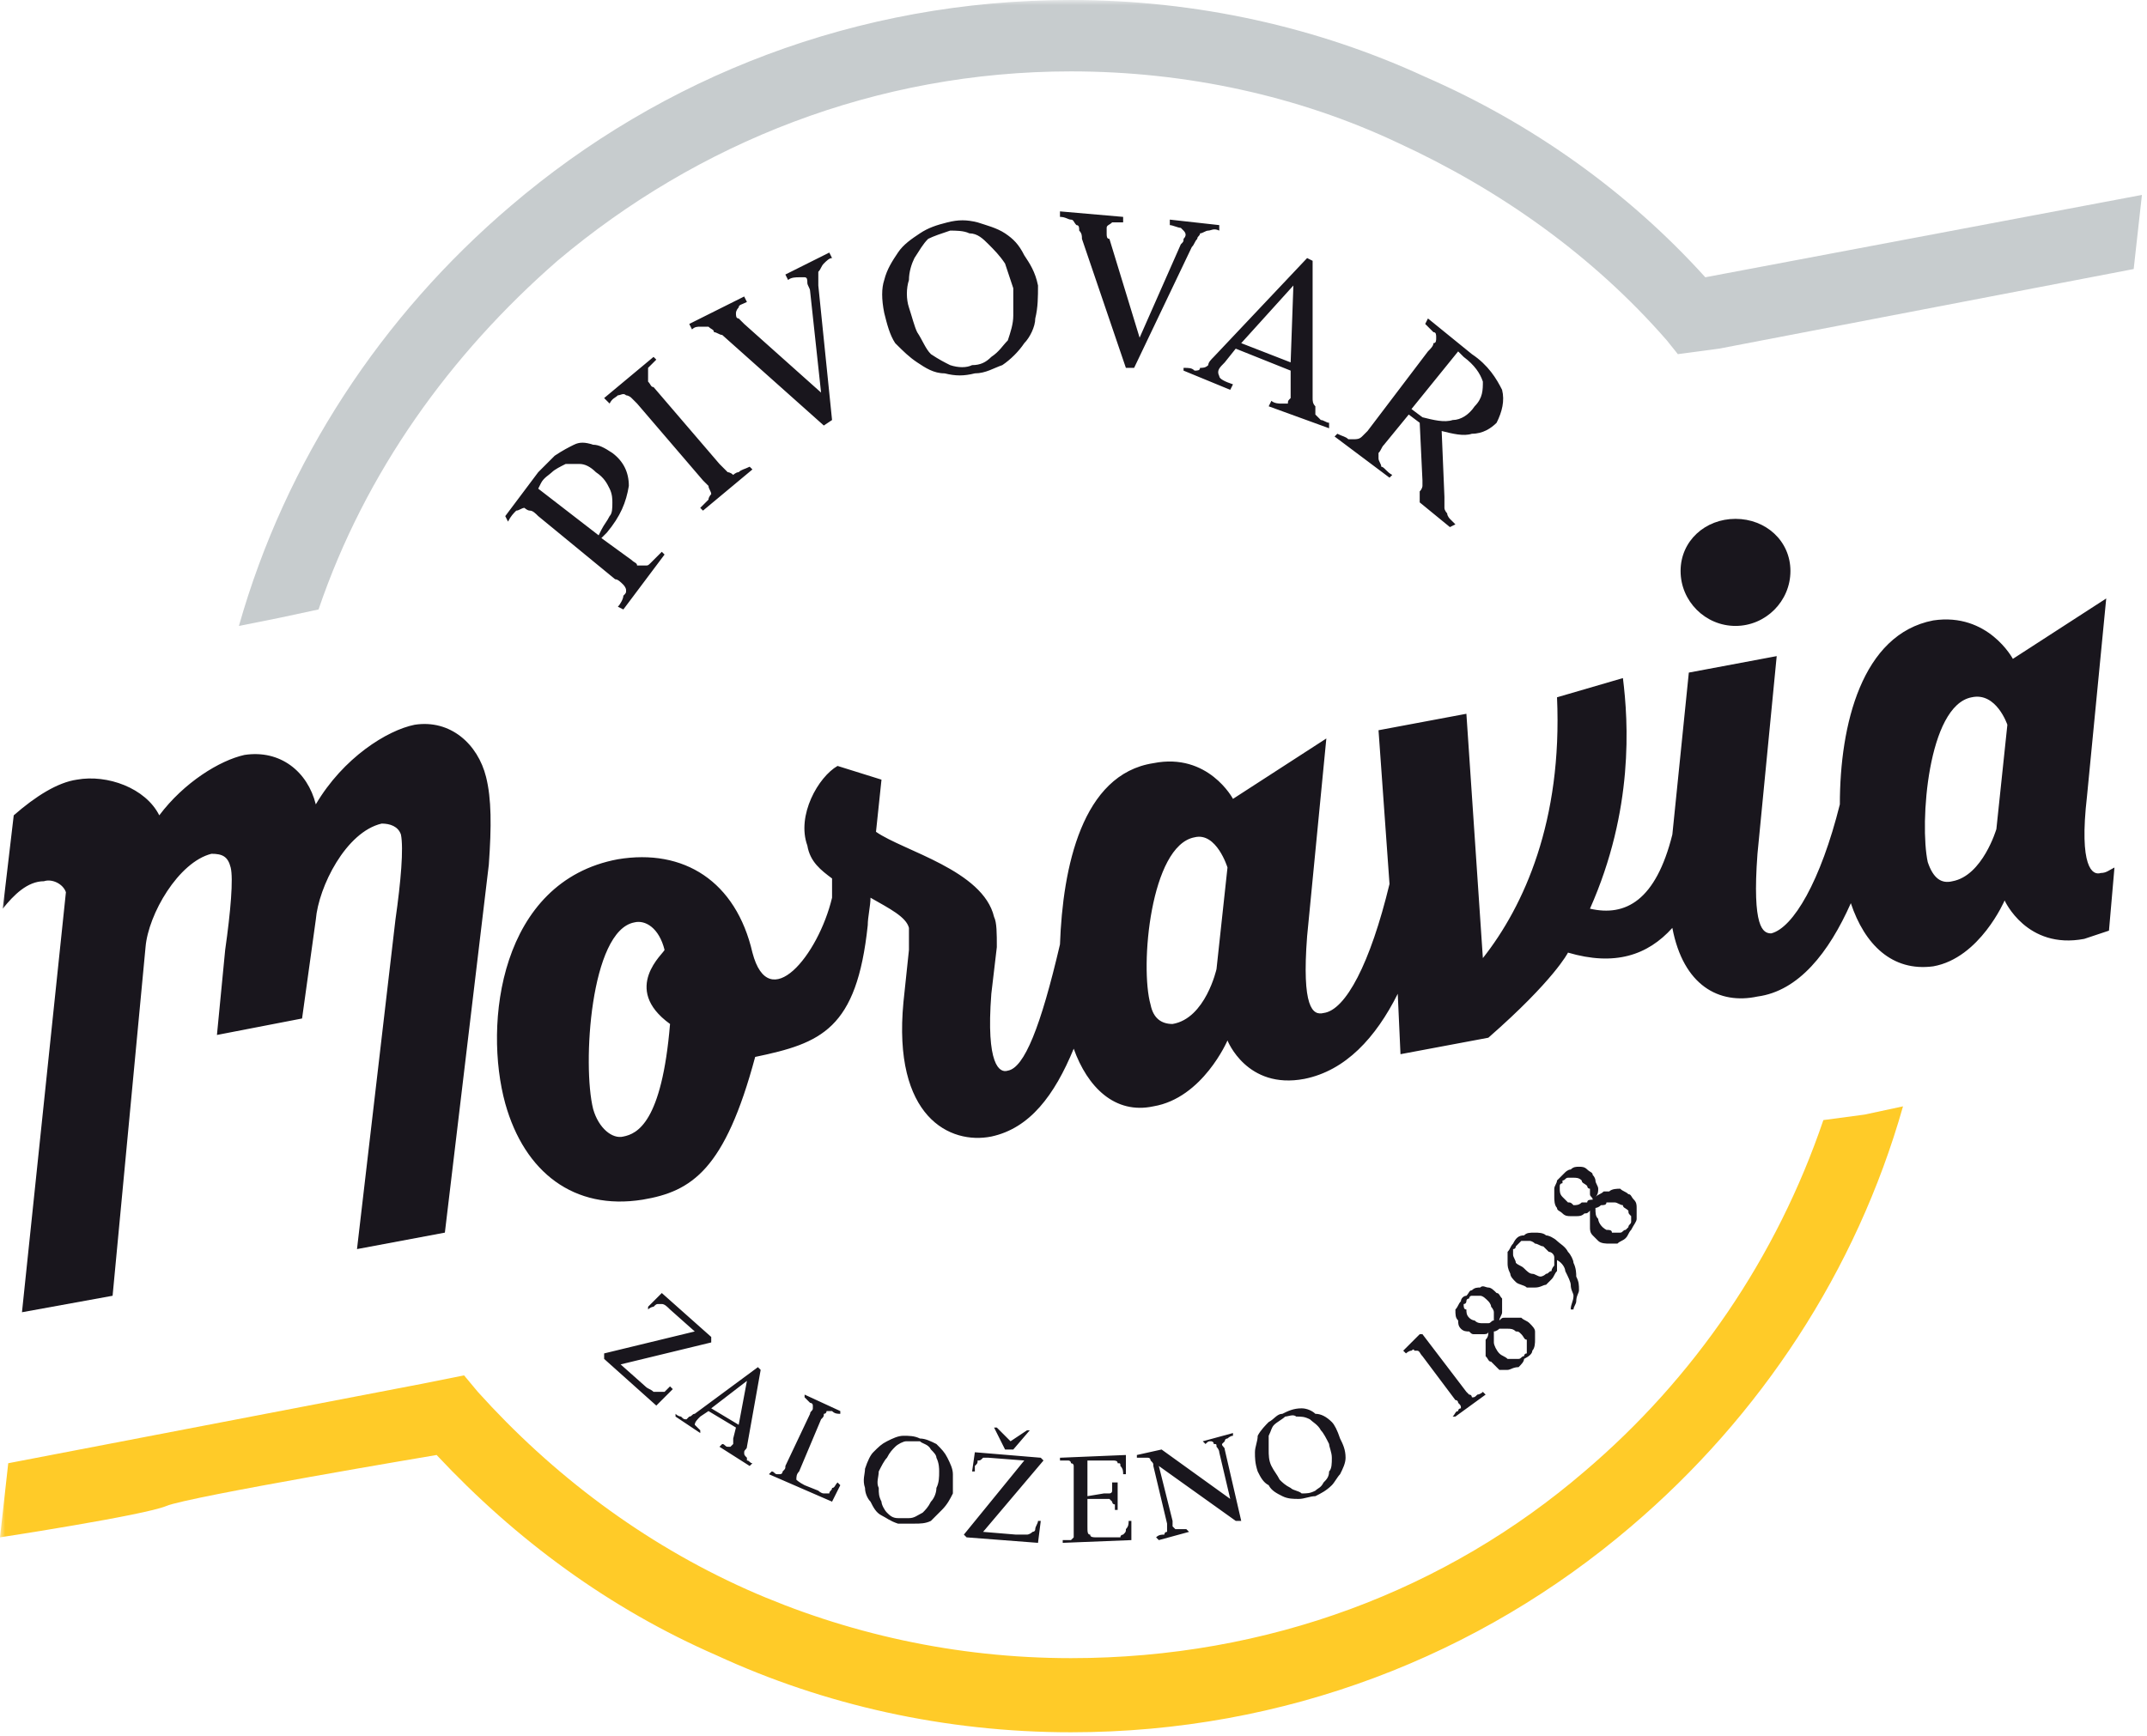 <svg width="209" height="169" viewBox="0 0 209 169" fill="none" xmlns="http://www.w3.org/2000/svg">
<g clip-path="url(#clip0_438_1929)">
<mask id="mask0_438_1929" style="mask-type:luminance" maskUnits="userSpaceOnUse" x="0" y="0" width="596" height="842">
<path d="M0 0H595.28V841.89H0V0Z" fill="white"/>
</mask>
<g mask="url(#mask0_438_1929)">
<path d="M60.681 110.668C59.612 110.935 58.275 109.866 57.741 107.995C56.671 103.718 57.473 90.619 61.75 89.817C62.82 89.55 64.156 90.352 64.691 92.491C64.691 92.758 60.414 96.233 65.225 99.708C64.423 109.331 62.018 110.401 60.681 110.668ZM114.144 99.708C113.075 99.708 112.273 99.173 112.005 97.837C110.936 94.095 112.005 82.333 116.282 81.531C118.421 80.996 119.49 84.471 119.49 84.471L118.421 94.362C118.421 94.362 117.352 99.173 114.144 99.708ZM190.061 85.808C188.992 86.075 188.19 85.54 187.655 83.937C186.853 80.194 187.655 68.7 191.932 67.898C194.338 67.363 195.407 70.571 195.407 70.571L194.338 80.729C194.338 80.729 193.002 85.273 190.061 85.808ZM205.833 84.471C205.298 84.738 205.031 85.006 204.496 85.006C203.694 85.273 202.358 84.471 203.16 77.521L205.031 58.274L195.942 64.155C195.942 64.155 193.536 59.611 188.19 60.413C181.24 61.749 179.101 70.571 179.101 78.323C177.23 85.808 174.557 90.352 172.418 90.887C171.616 90.887 170.547 90.352 171.082 83.135L172.953 63.888L164.399 65.492L162.795 81.263C161.191 87.679 158.251 89.283 154.776 88.481C159.053 78.858 158.518 70.304 157.983 66.027L151.568 67.898C152.102 79.927 148.36 88.214 144.35 93.293L142.746 69.502L134.192 71.105L135.262 86.075C133.391 93.827 130.985 98.372 128.846 98.639C127.777 98.906 126.708 98.104 127.242 91.154L129.113 71.907L120.025 77.788C120.025 77.788 117.619 73.244 112.273 74.313C105.322 75.383 103.451 84.471 103.184 91.956C101.313 99.975 99.709 103.985 98.105 104.252C97.303 104.52 95.966 103.718 96.501 96.768L97.036 92.223C97.036 90.887 97.036 89.817 96.768 89.283C95.699 84.738 87.947 82.867 85.274 80.996L85.809 75.917L81.532 74.581C79.66 75.65 77.522 79.392 78.591 82.333C78.858 83.937 79.928 84.738 80.997 85.54V87.412C79.66 93.025 74.849 98.906 73.245 92.758C71.641 85.808 66.562 82.6 60.146 83.669C48.652 85.808 47.048 99.708 49.186 107.46C51.058 114.143 55.869 117.885 62.552 116.816C67.364 116.014 70.572 113.876 73.512 102.916C79.928 101.579 83.403 100.243 84.472 90.085C84.472 89.283 84.739 88.214 84.739 87.412C86.61 88.481 88.214 89.283 88.482 90.352V92.491L87.947 97.57C86.878 108.797 92.491 111.47 96.501 110.668C100.244 109.866 102.649 106.658 104.521 102.114C105.857 105.856 108.53 108.529 112.273 107.728C117.084 106.926 119.49 101.312 119.49 101.312C119.49 101.312 121.361 106.124 126.975 105.054C130.985 104.252 133.925 101.045 136.064 96.768L136.331 102.649L144.885 101.045C151.301 95.431 152.637 92.758 152.637 92.758C157.181 94.095 160.389 93.025 162.795 90.352C163.864 95.966 167.339 97.837 171.082 97.035C175.092 96.5 178.032 92.758 180.17 87.946C181.507 91.956 184.18 94.629 188.19 94.095C192.734 93.293 195.14 87.679 195.14 87.679C195.14 87.679 197.279 92.491 202.892 91.421C203.694 91.154 204.496 90.887 205.298 90.619L205.833 84.471ZM168.943 50.522C171.884 50.522 174.29 52.661 174.29 55.601C174.29 58.542 171.884 60.948 168.943 60.948C166.003 60.948 163.597 58.542 163.597 55.601C163.597 52.661 166.003 50.522 168.943 50.522ZM6.416 86.877L2.139 127.776L10.961 126.172L14.168 92.223C14.436 89.016 17.376 83.937 20.584 83.135C21.653 83.135 22.188 83.402 22.455 84.471C22.722 85.54 22.455 88.748 21.92 92.491L21.118 100.777L29.405 99.173L30.742 89.55C31.009 86.342 33.682 80.996 37.157 80.194C37.959 80.194 38.761 80.461 39.029 81.263C39.296 82.6 39.029 85.808 38.494 89.55L34.752 121.628L43.306 120.024L47.583 84.204C47.85 80.461 47.85 77.788 47.315 75.65C46.513 72.442 43.84 70.036 40.365 70.571C37.692 71.105 33.415 73.779 30.742 78.323C29.94 75.115 27.267 72.977 23.792 73.511C21.386 74.046 17.911 76.184 15.505 79.392C14.168 76.719 10.426 75.383 7.485 75.917C5.614 76.184 3.476 77.521 1.337 79.392L0.268 88.481C1.337 87.144 2.674 85.808 4.278 85.808C5.08 85.54 6.149 86.075 6.416 86.877Z" fill="#19161D"/>
<path d="M137.4 39.83L141.944 34.216L142.479 34.751C143.548 35.553 144.083 36.355 144.35 37.157C144.35 37.959 144.35 38.761 143.548 39.563C143.014 40.365 142.212 40.899 141.41 40.899C140.608 41.167 139.539 40.899 138.469 40.632L137.4 39.83ZM145.687 41.167C146.221 40.097 146.489 39.028 146.221 37.959C145.687 36.89 144.885 35.553 143.281 34.484L139.004 31.009L138.737 31.543C139.004 31.811 139.271 32.078 139.539 32.345C139.806 32.345 139.806 32.613 139.806 32.88C139.806 33.147 139.806 33.414 139.539 33.414C139.539 33.682 139.271 33.949 139.004 34.216L133.123 41.969C132.856 42.236 132.588 42.503 132.588 42.503C132.321 42.77 132.054 42.77 131.786 42.77H131.252C130.984 42.503 130.717 42.503 130.183 42.236L129.915 42.503L135.262 46.513L135.529 46.246C134.994 45.978 134.727 45.444 134.46 45.444C134.46 45.176 134.192 44.909 134.192 44.642V44.107C134.46 43.84 134.46 43.572 134.727 43.305L137.133 40.365L138.202 41.167L138.469 46.78V47.315C138.469 47.315 138.469 47.582 138.202 47.849V48.384V48.919L141.142 51.325L141.677 51.057C141.41 50.79 141.41 50.79 141.142 50.523C141.142 50.523 140.875 50.255 140.875 49.988C140.875 49.988 140.608 49.721 140.608 49.453V48.384L140.34 41.969C141.41 42.236 142.479 42.503 143.281 42.236C144.35 42.236 145.152 41.701 145.687 41.167ZM120.827 33.414L125.905 27.801L125.638 35.286L120.827 33.414ZM125.638 36.088V37.692V38.761C125.371 39.028 125.371 39.028 125.371 39.295H124.569C124.569 39.295 124.034 39.295 123.767 39.028L123.5 39.563L129.381 41.701V41.167C129.113 41.167 128.846 40.899 128.579 40.899C128.311 40.632 128.311 40.632 128.044 40.365V39.563C127.777 39.295 127.777 39.028 127.777 38.761V25.395L127.242 25.128L118.153 34.751C117.886 35.018 117.619 35.286 117.619 35.553C117.351 35.82 117.084 35.82 116.817 35.82C116.817 36.088 116.55 36.088 116.282 36.088C116.015 35.82 115.748 35.82 115.213 35.82V36.088L119.757 37.959L120.025 37.424C119.223 37.157 118.688 36.89 118.688 36.622C118.421 36.088 118.688 35.82 119.223 35.286L120.292 33.949L125.638 36.088ZM110.936 32.88L107.995 23.257C107.728 23.257 107.728 22.989 107.728 22.722V22.187C107.728 21.92 107.995 21.92 108.263 21.653H109.332V21.118L103.184 20.583V21.118C103.718 21.118 103.986 21.385 104.253 21.385C104.52 21.385 104.52 21.653 104.788 21.92C105.055 21.92 105.055 22.187 105.055 22.455C105.322 22.722 105.322 22.989 105.322 23.257L109.599 35.82H110.401L116.015 24.058C116.282 23.791 116.282 23.524 116.55 23.257C116.55 22.989 116.817 22.989 116.817 22.722C117.084 22.722 117.351 22.455 117.619 22.455C117.886 22.455 118.153 22.187 118.688 22.455V21.92L113.876 21.385V21.92C114.144 21.92 114.678 22.187 114.946 22.187L115.213 22.455C115.48 22.722 115.48 22.989 115.213 23.257C115.213 23.524 115.213 23.524 114.946 23.791L110.936 32.88ZM94.629 35.553C94.094 35.82 93.293 35.82 92.49 35.553C91.957 35.286 91.421 35.018 90.62 34.484C90.085 33.949 89.817 33.147 89.282 32.345C89.016 31.811 88.749 30.741 88.481 29.939C88.213 29.137 88.213 28.068 88.481 27.266C88.481 26.464 88.749 25.662 89.016 25.128C89.55 24.326 89.817 23.791 90.353 23.257C90.886 22.989 91.689 22.722 92.49 22.455C93.025 22.455 93.828 22.455 94.362 22.722C95.163 22.722 95.698 23.257 96.234 23.791C96.767 24.326 97.302 24.86 97.837 25.662C98.105 26.464 98.371 27.266 98.638 28.068V30.741C98.638 31.543 98.371 32.345 98.105 33.147C97.57 33.682 97.302 34.216 96.501 34.751C95.966 35.286 95.431 35.553 94.629 35.553ZM94.897 36.355C95.966 36.355 96.767 35.82 97.57 35.553C98.371 35.018 99.174 34.216 99.709 33.414C100.243 32.88 100.778 31.811 100.778 31.009C101.045 29.939 101.045 28.87 101.045 27.801C100.778 26.464 100.243 25.662 99.709 24.86C99.174 23.791 98.638 23.257 97.837 22.722C97.035 22.187 95.966 21.92 95.163 21.653C94.094 21.385 93.293 21.385 92.224 21.653C91.154 21.92 90.353 22.187 89.55 22.722C88.749 23.257 87.947 23.791 87.412 24.593C86.877 25.395 86.343 26.197 86.076 27.266C85.808 28.068 85.808 29.137 86.076 30.474C86.343 31.543 86.609 32.613 87.144 33.414C87.947 34.216 88.481 34.751 89.282 35.286C90.085 35.82 90.886 36.355 91.957 36.355C93.025 36.622 93.828 36.622 94.897 36.355ZM79.927 38.226L72.442 31.543L71.907 31.009C71.641 31.009 71.641 30.741 71.641 30.474C71.641 30.474 71.641 30.207 71.907 29.939C71.907 29.672 72.174 29.672 72.71 29.405L72.442 28.87L67.096 31.543L67.364 32.078C67.63 31.811 67.897 31.811 68.165 31.811H68.968C69.234 32.078 69.501 32.078 69.501 32.345C69.769 32.345 70.037 32.613 70.303 32.613L80.195 41.434L80.996 40.899L79.659 27.801V26.999V26.464C79.927 26.197 79.927 25.93 80.195 25.662C80.462 25.395 80.728 25.128 80.996 25.128L80.728 24.593L76.451 26.732L76.719 27.266C76.987 26.999 77.522 26.999 77.788 26.999H78.323C78.591 26.999 78.591 27.266 78.591 27.534C78.591 27.801 78.858 28.068 78.858 28.335L79.927 38.226ZM68.433 49.721L73.245 45.711L72.977 45.444C72.442 45.711 72.174 45.711 71.907 45.978C71.641 45.978 71.373 46.246 71.373 46.246C71.106 45.978 70.838 45.978 70.838 45.978C70.57 45.711 70.303 45.444 70.037 45.176L63.62 37.692C63.353 37.692 63.353 37.424 63.087 37.157V36.622V35.82C63.353 35.553 63.62 35.286 63.889 35.018L63.62 34.751L58.809 38.761L59.343 39.295C59.611 38.761 59.879 38.761 60.145 38.493C60.413 38.493 60.681 38.226 60.947 38.493C60.947 38.493 61.215 38.493 61.483 38.761C61.483 38.761 61.749 39.028 62.017 39.295L68.433 46.78L68.968 47.315C68.968 47.582 69.234 47.849 69.234 48.117C69.234 48.117 68.968 48.384 68.968 48.651L68.165 49.453L68.433 49.721ZM58.275 52.126L52.394 47.582L52.66 47.047C52.928 46.513 53.462 46.246 53.73 45.978C53.998 45.711 54.532 45.444 55.066 45.176H56.404C56.938 45.176 57.472 45.444 58.008 45.978C58.809 46.513 59.077 47.047 59.343 47.582C59.611 48.117 59.611 48.651 59.611 48.919C59.611 49.453 59.611 49.988 59.343 50.255C59.077 50.79 58.809 51.057 58.541 51.592L58.275 52.126ZM58.541 52.394L59.077 51.859C60.413 50.255 60.947 48.919 61.215 47.315C61.215 45.978 60.681 44.909 59.611 44.107C58.809 43.572 58.275 43.305 57.739 43.305C56.938 43.038 56.404 43.038 55.868 43.305C55.334 43.572 54.8 43.84 53.998 44.374C53.462 44.909 52.928 45.444 52.394 45.978L49.185 50.255L49.453 50.79C49.721 50.255 49.987 49.988 50.255 49.721C50.523 49.721 50.789 49.453 51.057 49.453C51.057 49.453 51.325 49.721 51.592 49.721C51.858 49.721 52.127 49.988 52.394 50.255L59.879 56.403C60.145 56.403 60.413 56.671 60.681 56.938C60.681 56.938 60.947 57.205 60.947 57.473C60.947 57.74 60.947 57.74 60.681 58.007C60.681 58.275 60.413 58.809 60.145 59.077L60.681 59.344L64.691 53.998L64.422 53.73C63.889 54.265 63.62 54.532 63.353 54.8C63.087 55.067 63.087 55.067 62.819 55.067H62.017C62.017 54.8 61.749 54.8 61.483 54.532L58.541 52.394Z" fill="#19161D"/>
<path d="M158.518 119.49L158.251 119.757C157.983 119.757 157.983 120.025 157.716 120.025H156.914C156.914 119.757 156.647 119.757 156.38 119.757C155.845 119.49 155.578 118.955 155.578 118.688C155.31 118.421 155.31 118.153 155.31 117.619C155.31 117.619 155.578 117.619 155.845 117.351C156.112 117.351 156.38 117.351 156.38 117.084H157.181C157.449 117.084 157.716 117.351 157.983 117.351C157.983 117.619 158.251 117.619 158.518 117.886C158.518 118.153 158.518 118.153 158.785 118.421V118.955C158.785 119.223 158.518 119.223 158.518 119.49ZM152.637 117.084C152.37 116.817 152.102 116.55 152.102 116.55C151.835 116.282 151.835 116.015 151.835 115.748V115.48C151.835 115.213 152.102 115.213 152.102 115.213V114.946C152.37 114.946 152.37 114.678 152.637 114.678H153.172C153.439 114.678 153.706 114.678 153.974 114.946C153.974 115.213 154.241 115.213 154.508 115.48C154.508 115.48 154.508 115.748 154.776 115.748V116.282C154.776 116.55 155.043 116.55 155.043 116.817C154.776 116.817 154.508 116.817 154.508 117.084H153.974C153.706 117.351 153.439 117.351 153.172 117.351C152.904 117.084 152.904 117.084 152.637 117.084ZM154.508 113.876C154.241 113.609 153.974 113.609 153.706 113.609C153.439 113.609 153.172 113.609 152.904 113.876C152.637 113.876 152.37 114.144 152.37 114.144C152.102 114.411 151.835 114.678 151.568 114.946C151.568 115.213 151.301 115.48 151.301 115.748V116.55C151.301 116.817 151.301 117.351 151.568 117.619C151.568 117.886 151.835 117.886 152.102 118.153C152.37 118.421 152.637 118.421 152.904 118.421H153.439C153.706 118.421 153.974 118.421 154.241 118.153C154.508 118.153 154.508 118.153 154.776 117.886V118.688V119.49C154.776 119.757 154.776 120.025 155.043 120.292C155.043 120.292 155.31 120.559 155.578 120.827C155.845 121.094 156.38 121.094 156.647 121.094H157.449C157.716 120.827 157.983 120.827 158.251 120.559C158.518 120.292 158.518 120.025 158.785 119.757C159.053 119.223 159.32 118.955 159.32 118.688V117.619C159.32 117.351 159.32 117.084 159.053 116.817C158.785 116.55 158.785 116.282 158.518 116.282C158.251 116.015 157.983 116.015 157.716 115.748C157.449 115.748 156.914 115.748 156.647 116.015H156.112C155.845 116.282 155.578 116.282 155.31 116.55C155.578 116.282 155.578 116.015 155.578 115.748C155.578 115.48 155.31 115.213 155.31 114.946C155.31 114.946 155.31 114.678 155.043 114.411C155.043 114.144 154.776 114.144 154.508 113.876ZM151.033 123.767C150.766 123.767 150.766 124.034 150.499 124.034C150.231 124.302 149.964 124.302 149.964 124.302C149.697 124.302 149.429 124.034 149.162 124.034C148.895 124.034 148.627 123.767 148.36 123.5C148.093 123.232 147.825 123.232 147.558 122.965C147.558 122.698 147.291 122.43 147.291 122.163V121.629C147.558 121.629 147.558 121.361 147.558 121.361C147.825 121.094 147.825 121.094 148.093 120.827H148.895C148.895 120.827 149.162 120.827 149.429 121.094C149.697 121.094 149.964 121.361 150.231 121.361L150.766 121.896C151.033 121.896 151.301 122.163 151.301 122.43V123.232C151.301 123.232 151.033 123.5 151.033 123.767ZM152.904 127.509H153.172C153.172 127.242 153.439 126.975 153.439 126.707C153.439 126.173 153.706 125.906 153.706 125.638C153.706 125.104 153.706 124.836 153.439 124.302C153.439 124.034 153.439 123.5 153.172 122.965C153.172 122.698 152.904 122.163 152.637 121.896C152.37 121.361 151.835 121.094 151.568 120.827C151.301 120.559 150.766 120.292 150.499 120.292C150.231 120.025 149.697 120.025 149.429 120.025C148.895 120.025 148.627 120.025 148.36 120.292C147.825 120.292 147.558 120.559 147.291 121.094C147.023 121.361 147.023 121.629 146.756 121.896V122.965C146.756 123.232 146.756 123.5 147.023 124.034C147.023 124.302 147.291 124.569 147.558 124.836C147.825 125.104 148.36 125.104 148.627 125.371H149.429C149.964 125.371 150.231 125.104 150.499 125.104C150.766 124.836 151.033 124.569 151.033 124.569C151.301 124.302 151.301 124.034 151.568 123.767V122.698C152.102 122.965 152.37 123.5 152.37 123.767C152.637 124.302 152.904 124.836 152.904 125.104C152.904 125.638 153.172 125.906 153.172 126.173C153.172 126.707 152.904 126.975 152.904 127.509ZM148.36 132.054C148.093 132.054 148.093 132.321 147.825 132.321H147.291H146.756C146.489 132.054 146.222 132.054 145.954 131.786C145.687 131.519 145.42 130.985 145.42 130.717V129.648C145.687 129.648 145.954 129.381 145.954 129.381H146.756C147.023 129.381 147.291 129.381 147.558 129.648C147.825 129.648 147.825 129.648 148.093 129.915C148.36 130.183 148.36 130.45 148.627 130.45V131.252V131.786C148.36 131.786 148.36 132.054 148.36 132.054ZM143.014 128.311C142.746 128.044 142.746 127.777 142.746 127.509C142.479 127.509 142.479 127.242 142.479 126.975C142.746 126.975 142.746 126.707 142.746 126.707C142.746 126.44 143.014 126.44 143.014 126.44C143.014 126.44 143.014 126.173 143.281 126.173H143.548H144.083C144.35 126.173 144.618 126.44 144.885 126.707C144.885 126.707 145.152 126.975 145.152 127.242C145.152 127.242 145.42 127.509 145.42 127.777V128.311V128.579C145.152 128.579 145.152 128.846 144.885 128.846H144.35C144.083 128.846 143.816 128.846 143.548 128.579C143.548 128.579 143.281 128.579 143.014 128.311ZM145.687 125.906C145.42 125.638 145.152 125.371 144.885 125.371C144.618 125.371 144.35 125.104 144.083 125.371C143.816 125.371 143.548 125.371 143.281 125.638C143.014 125.638 143.014 125.906 142.746 126.173C142.479 126.173 142.212 126.44 142.212 126.707C141.945 126.975 141.945 127.242 141.677 127.509C141.677 128.044 141.677 128.311 141.945 128.579C141.945 128.846 141.945 129.113 142.212 129.381C142.479 129.648 142.746 129.648 143.014 129.648C143.281 129.915 143.281 129.915 143.548 129.915H144.35C144.618 129.915 144.885 129.915 144.885 129.648C144.885 129.915 144.885 130.183 144.618 130.45V131.252V132.054C144.885 132.321 144.885 132.588 145.152 132.588L145.954 133.39H146.756C147.023 133.39 147.291 133.123 147.825 133.123C148.093 132.856 148.36 132.588 148.36 132.321C148.895 132.054 149.162 131.786 149.162 131.519C149.429 131.252 149.429 130.717 149.429 130.45V129.648C149.429 129.381 149.162 129.113 148.895 128.846C148.627 128.579 148.36 128.579 148.093 128.311H147.291H146.489C146.222 128.311 146.222 128.311 145.954 128.579C145.954 128.311 146.222 128.044 146.222 127.777V126.975V126.44C145.954 126.173 145.954 125.906 145.687 125.906ZM141.677 137.935L144.618 135.796L144.35 135.529C144.083 135.796 143.816 135.796 143.816 135.796C143.548 136.063 143.548 136.063 143.281 136.063C143.281 136.063 143.281 135.796 143.014 135.796L142.746 135.529L138.469 129.915H138.202L136.598 131.519L136.866 131.786C136.866 131.786 137.133 131.519 137.4 131.519C137.4 131.519 137.668 131.252 137.668 131.519H137.935C138.202 131.519 138.202 131.786 138.469 132.054L141.677 136.331C141.945 136.331 141.945 136.598 141.945 136.598C142.212 136.865 142.212 136.865 142.212 137.133C142.212 137.133 141.945 137.133 141.945 137.4C141.677 137.4 141.677 137.667 141.41 137.935H141.677ZM128.044 145.152C127.51 145.42 127.242 145.42 126.708 145.42C126.44 145.152 125.906 145.152 125.638 144.885C125.104 144.618 124.836 144.35 124.569 144.083C124.302 143.548 124.034 143.281 123.767 142.746C123.5 142.212 123.5 141.677 123.5 141.142V139.806C123.767 139.271 123.767 139.004 124.034 138.737C124.302 138.469 124.836 138.202 125.104 137.935C125.371 137.935 125.906 137.667 126.173 137.935C126.708 137.935 126.975 137.935 127.51 138.202C127.777 138.469 128.312 138.737 128.579 139.271C128.846 139.539 129.113 140.073 129.381 140.608C129.381 140.875 129.648 141.41 129.648 141.944C129.648 142.479 129.648 143.014 129.381 143.281C129.381 143.816 129.113 144.083 128.846 144.35C128.579 144.885 128.312 144.885 128.044 145.152ZM128.044 145.687C128.579 145.42 129.113 145.152 129.648 144.618C129.915 144.35 130.183 143.816 130.45 143.548C130.717 143.014 130.985 142.479 130.985 141.944C130.985 141.142 130.717 140.608 130.45 140.073C130.183 139.271 129.915 138.737 129.648 138.469C129.113 137.935 128.579 137.667 128.044 137.667C127.777 137.4 127.242 137.133 126.708 137.133C125.906 137.133 125.371 137.4 124.836 137.667C124.302 137.667 124.034 138.202 123.5 138.469C123.233 138.737 122.698 139.271 122.431 139.806C122.431 140.341 122.163 140.875 122.163 141.41C122.163 141.944 122.163 142.479 122.431 143.281C122.698 143.816 122.965 144.35 123.5 144.618C123.767 145.152 124.302 145.42 124.836 145.687C125.371 145.954 125.906 145.954 126.44 145.954C126.975 145.954 127.51 145.687 128.044 145.687ZM118.688 141.41L119.757 145.954L113.075 141.142L110.669 141.677V141.944H111.471H111.738C112.005 141.944 112.005 142.212 112.005 142.212C112.273 142.479 112.273 142.479 112.273 142.746L113.609 148.36V148.895V149.162C113.342 149.162 113.342 149.429 113.342 149.429C113.075 149.429 112.807 149.429 112.54 149.697L112.807 149.964L115.748 149.162L115.48 148.895H114.946H114.411L114.144 148.627V148.093L112.807 142.746L120.292 148.093H120.827L119.223 141.142C119.223 140.875 118.955 140.875 118.955 140.608L119.223 140.341C119.223 140.341 119.223 140.073 119.49 140.073C119.49 140.073 119.757 139.806 120.025 139.806V139.539L117.084 140.341L117.352 140.608C117.619 140.341 117.619 140.341 117.886 140.341C117.886 140.341 118.154 140.341 118.154 140.608C118.421 140.608 118.421 140.608 118.421 140.875C118.421 140.875 118.688 141.142 118.688 141.41ZM103.451 149.964V150.231L110.134 149.964V148.093H109.867C109.867 148.36 109.867 148.627 109.6 148.895C109.6 149.162 109.6 149.162 109.332 149.429C109.332 149.429 109.065 149.429 109.065 149.697H108.263H106.926C106.392 149.697 106.124 149.697 106.124 149.429C105.857 149.429 105.857 149.162 105.857 148.627V145.954H107.461H107.996L108.263 146.221C108.263 146.221 108.263 146.489 108.53 146.489V147.023H108.798V144.35H108.263V144.885V145.152C108.263 145.42 107.996 145.42 107.996 145.42H107.461L105.857 145.687V142.212H107.728H108.263C108.53 142.212 108.798 142.212 108.798 142.479C109.065 142.479 109.065 142.479 109.065 142.746C109.332 143.014 109.332 143.281 109.332 143.548H109.6V141.677L103.184 141.944V142.212H103.986C103.986 142.212 104.253 142.212 104.253 142.479C104.253 142.479 104.521 142.479 104.521 142.746V143.281V148.895V149.429V149.697L104.253 149.964H103.451ZM101.58 142.212L101.313 141.944L94.897 141.41L94.63 143.281H94.897V142.746C95.165 142.479 95.165 142.479 95.165 142.212C95.432 142.212 95.432 142.212 95.699 141.944H96.234L99.709 142.212L93.828 149.429L94.095 149.697L101.045 150.231L101.313 148.093H101.045C101.045 148.36 100.778 148.627 100.778 148.895C100.778 149.162 100.511 149.162 100.511 149.162C100.243 149.429 99.976 149.429 99.976 149.429H98.907L95.699 149.162L101.58 142.212ZM100.243 139.271H99.976L98.372 140.341L97.036 139.004H96.768L97.838 141.142H98.64L100.243 139.271ZM87.412 147.825C86.878 147.825 86.61 147.558 86.343 147.291C86.076 147.023 85.809 146.489 85.809 146.221C85.541 145.687 85.541 145.42 85.541 144.885C85.274 144.35 85.541 143.816 85.541 143.281C85.809 142.746 86.076 142.212 86.343 141.944C86.61 141.41 86.878 141.142 87.145 140.875C87.412 140.608 87.947 140.341 88.214 140.341H89.551C89.818 140.608 90.353 140.608 90.62 141.142C90.888 141.41 91.155 141.677 91.155 141.944C91.422 142.479 91.422 143.014 91.422 143.281C91.422 143.816 91.422 144.35 91.155 144.885C91.155 145.42 90.888 145.954 90.62 146.221C90.353 146.756 90.086 147.023 89.818 147.291C89.284 147.558 89.016 147.825 88.482 147.825H87.412ZM87.412 148.36H89.016C89.551 148.36 90.086 148.36 90.62 148.093L91.689 147.023C92.224 146.489 92.491 145.954 92.759 145.42V143.548C92.759 143.014 92.491 142.479 92.224 141.944C91.957 141.41 91.689 141.142 91.155 140.608C90.62 140.341 90.086 140.073 89.551 140.073C89.016 139.806 88.482 139.806 87.947 139.806C87.412 139.806 86.878 140.073 86.343 140.341C85.809 140.608 85.541 140.875 85.007 141.41C84.739 141.677 84.472 142.212 84.205 143.014C84.205 143.548 83.937 144.083 84.205 144.885C84.205 145.42 84.472 145.954 84.739 146.221C85.007 146.756 85.274 147.291 85.809 147.558C86.343 147.825 86.61 148.093 87.412 148.36ZM81.799 137.667V137.4L78.324 135.796V136.063L78.858 136.598C78.858 136.598 79.126 136.598 79.126 136.865V137.133C79.126 137.4 78.858 137.4 78.858 137.667L76.453 142.746C76.453 143.014 76.453 143.014 76.185 143.281C76.185 143.281 76.185 143.548 75.918 143.548H75.651C75.383 143.548 75.383 143.281 75.116 143.281L74.849 143.548L80.997 146.221L81.799 144.618L81.532 144.35C81.264 144.618 81.264 144.885 80.997 144.885C80.997 145.152 80.73 145.152 80.73 145.42H80.195C79.928 145.42 79.66 145.152 79.66 145.152L78.324 144.618C77.789 144.35 77.522 144.083 77.522 144.083C77.522 143.816 77.522 143.548 77.789 143.281L79.928 138.202C80.195 137.935 80.195 137.935 80.195 137.667C80.462 137.667 80.462 137.4 80.462 137.4H80.997C81.264 137.667 81.532 137.667 81.799 137.667ZM69.235 137.133L72.71 134.46L71.908 138.737L69.235 137.133ZM71.641 139.004L71.374 140.073V140.608L71.106 140.875H70.839C70.572 140.875 70.572 140.608 70.304 140.608L70.037 140.875L72.977 142.746L73.245 142.479C72.977 142.479 72.977 142.212 72.71 142.212V141.944C72.443 141.677 72.443 141.677 72.443 141.41C72.443 141.142 72.71 141.142 72.71 140.875L74.047 133.39L73.779 133.123L67.631 137.667C67.364 137.667 67.364 137.935 67.097 137.935L66.829 138.202C66.562 138.202 66.562 138.202 66.295 137.935C66.295 137.935 66.027 137.935 65.76 137.667V137.935L68.166 139.539V139.271C67.898 139.004 67.631 138.737 67.631 138.737C67.631 138.469 67.898 138.202 68.166 137.935L68.968 137.4L71.641 139.004ZM69.235 130.717V130.183L64.423 125.906L63.087 127.242V127.509C63.354 127.242 63.621 127.242 63.621 127.242C63.889 126.975 63.889 126.975 64.156 126.975H64.423C64.691 126.975 64.958 127.242 65.225 127.509L67.631 129.648L58.81 131.786V132.321L63.889 136.865L65.493 135.262L65.225 134.994C64.958 135.262 64.691 135.529 64.691 135.529H64.156H63.621C63.354 135.262 63.087 135.262 62.82 134.994L60.414 132.856L69.235 130.717Z" fill="#19161D"/>
<path d="M185.249 107.728C180.705 123.767 171.349 137.935 158.785 148.627C144.083 161.191 125.103 168.676 104.253 168.676C91.956 168.676 80.194 166.003 69.769 161.191C59.344 156.647 50.255 149.964 42.503 141.677C42.503 141.677 18.372 145.726 16.196 146.641C14.019 147.554 0 149.696 0 149.696L0.802 142.479L41.167 134.727L45.176 133.925L46.513 135.529C53.73 143.548 62.552 150.231 72.71 154.775C82.333 159.052 93.026 161.458 104.253 161.458C123.499 161.458 140.875 154.775 154.241 143.281C164.933 134.192 172.953 122.43 177.497 109.065L181.507 108.53L185.249 107.728Z" fill="#FFCB28"/>
<path d="M23.257 60.948C27.801 44.909 37.157 30.741 49.721 20.049C64.423 7.485 83.403 0 104.253 0C116.55 0 128.312 2.673 138.737 7.485C149.162 12.03 158.518 18.712 166.003 26.999L208.506 18.98L207.704 26.197L167.339 33.949L163.33 34.484L162.26 33.147C155.043 24.861 145.954 18.445 136.064 13.901C126.44 9.356 115.48 6.951 104.253 6.951C85.274 6.951 67.898 13.901 54.265 25.395C43.84 34.484 35.553 45.978 31.009 59.344L27.267 60.146L23.257 60.948Z" fill="#C7CCCE"/>
</g>
</g>
<defs>
<clipPath id="clip0_438_1929">
<rect width="209" height="169" fill="white"/>
</clipPath>
</defs>
</svg>
